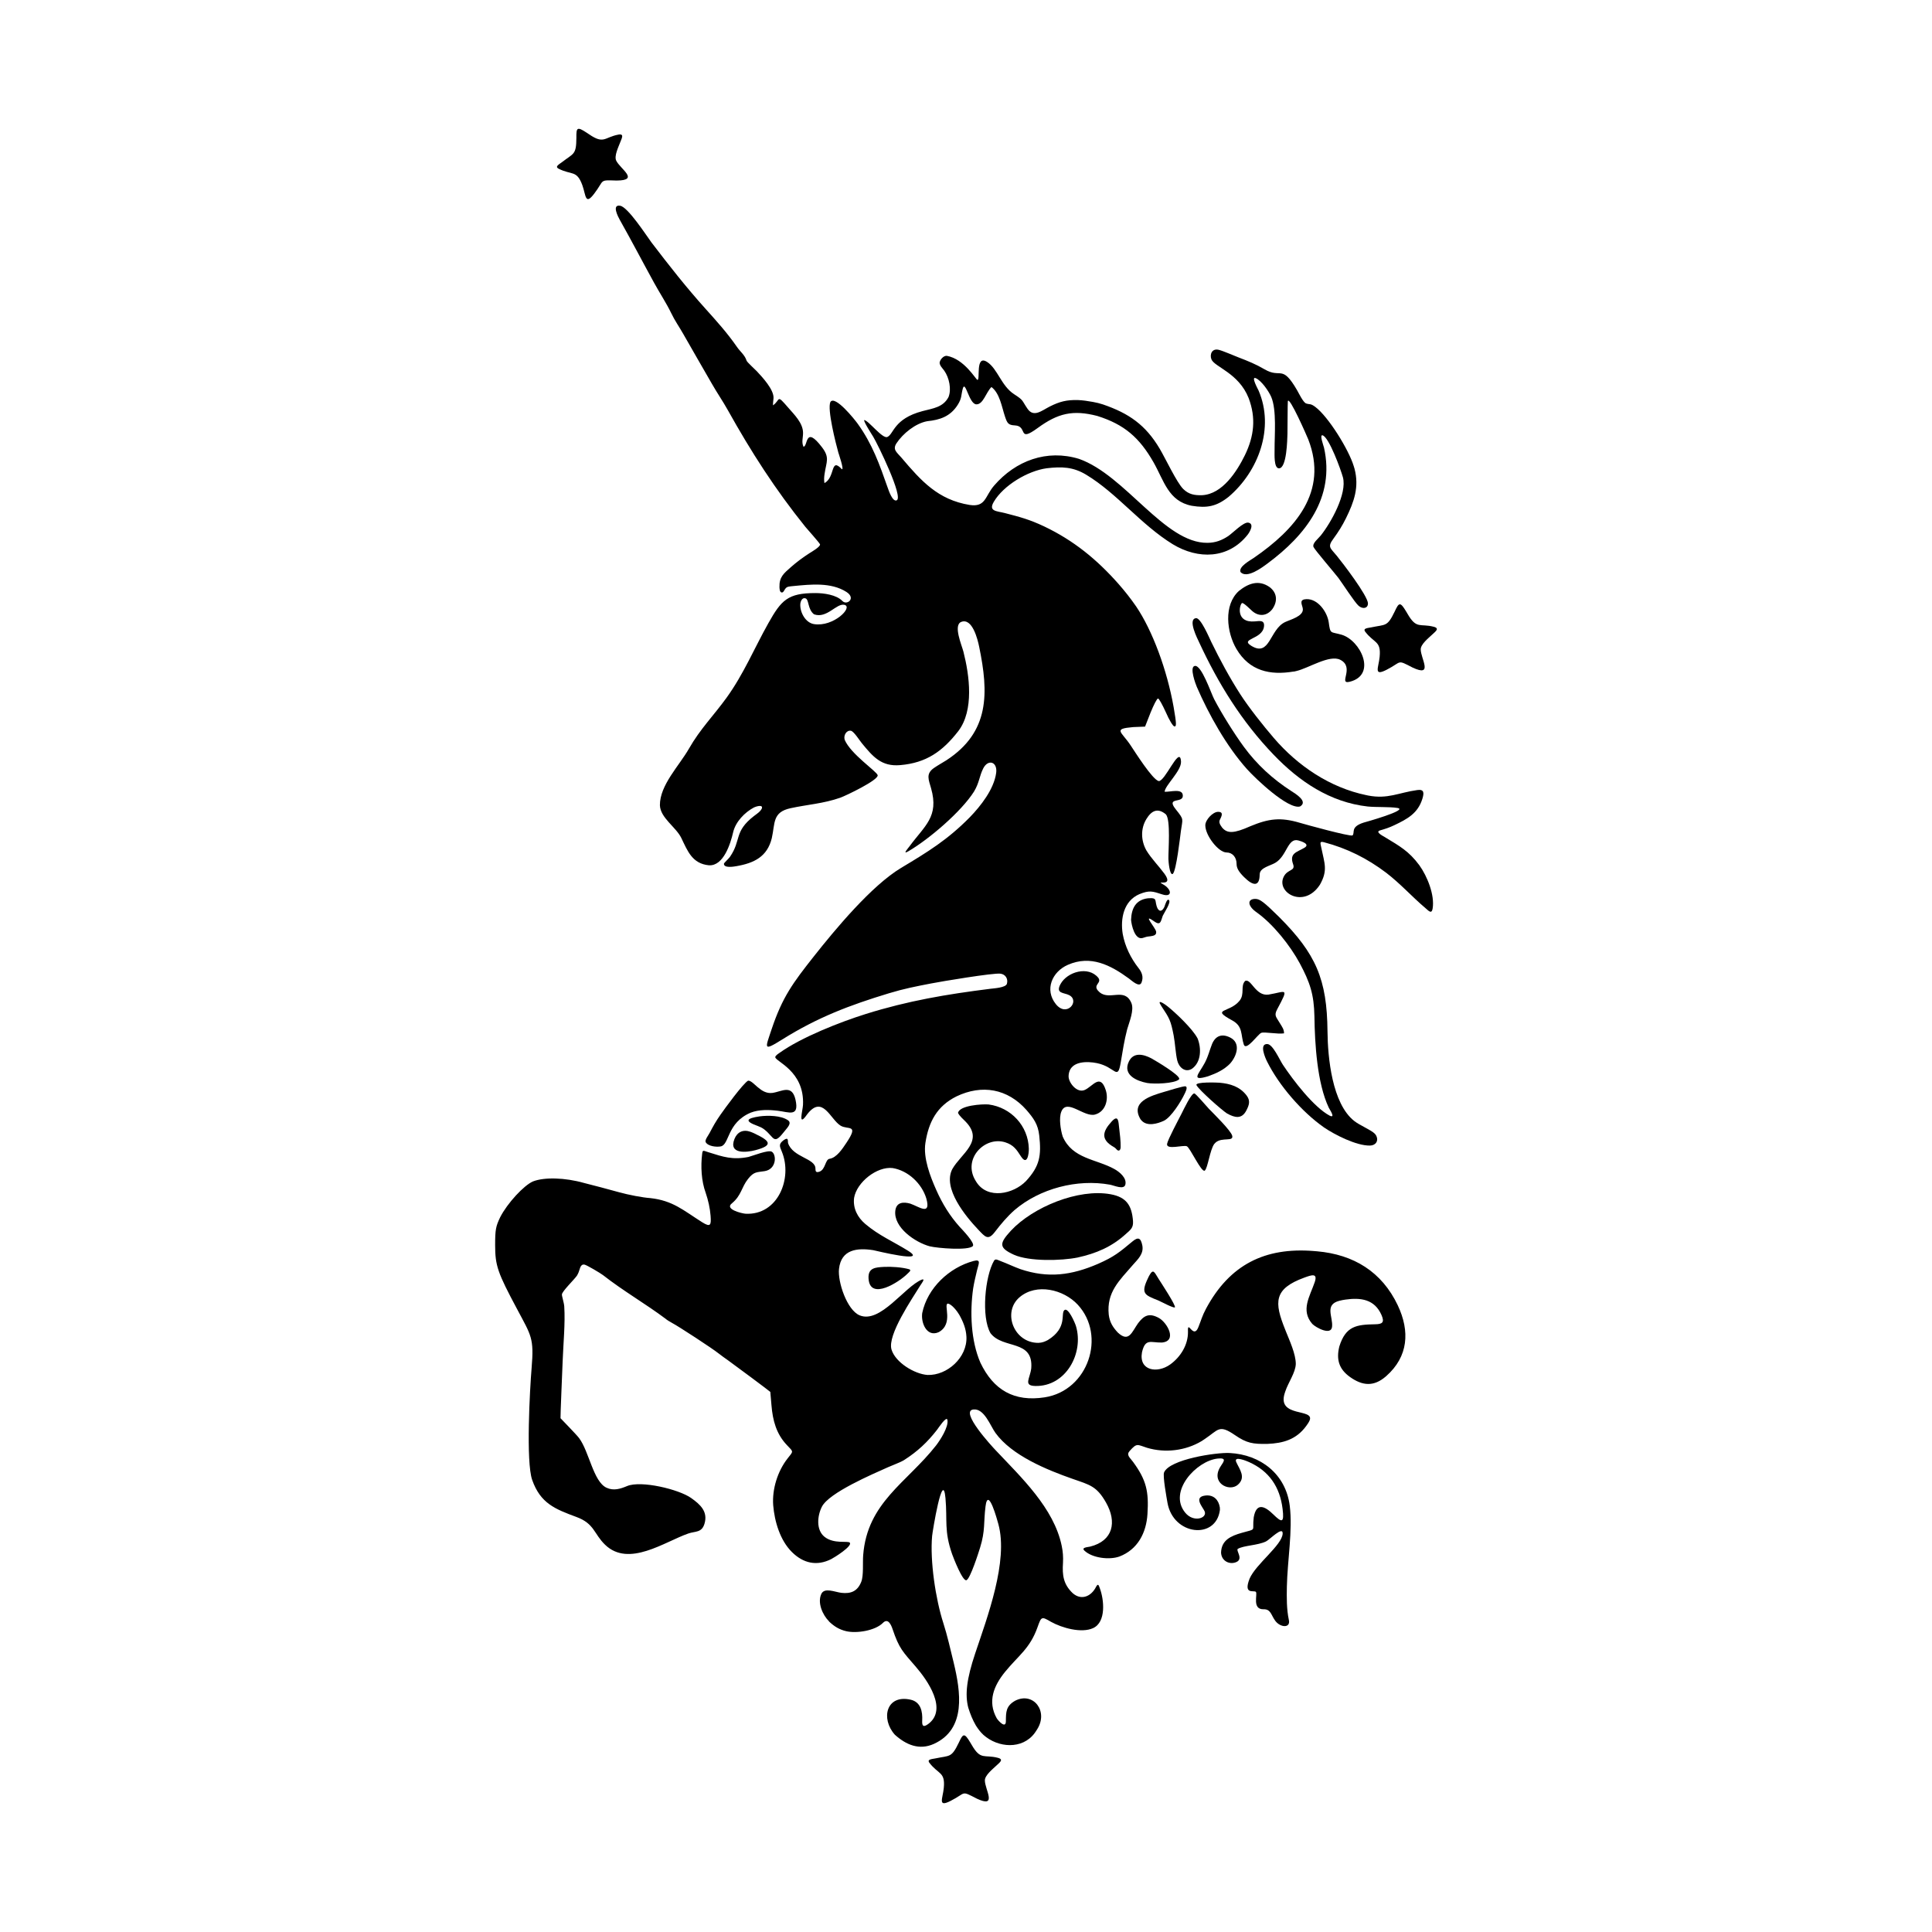 <svg width="1500" height="1500" viewBox="0 0 1500 1500" xmlns="http://www.w3.org/2000/svg">
  <!-- Original SVG transformed and centered -->
  <svg x="384.429" y="100.0" width="731.143" height="1300" viewBox="0 0 239.14 425.2">
    >    <path class="cls-1" d="M232.98,136.81c-4.1-2.11-2.59-1.48-6.63.58-3.38,1.72-1.99-.61-1.74-3.28.4-4.15-1.37-3.39-3.67-6.41-.64-.89.67-.91,1.52-1.09,3.72-.79,4.07-.09,5.96-4,1.08-2.33,1.39-2.6,2.93-.02l.38.64c2.27,3.92,3.15,2.32,6.63,3.23,1.61.42.35,1.25-.44,2.01-.89.85-2.88,2.41-2.88,3.72,0,2.34,3.3,7.13-2.07,4.62"/>   <path class="cls-1" d="M30.85,13.14c-4.61-.14-2.97-.22-5.73,3.38-2.3,3.01-2.06.31-2.98-2.21-1.43-3.91-2.7-2.47-6.07-4.2-.96-.53.21-1.11.9-1.64,3.01-2.31,3.63-1.84,3.66-6.18-.03-2.57.14-2.94,2.64-1.28l.62.41c3.74,2.56,3.84.74,7.38.06,1.63-.31.85.98.47,2-.43,1.15-1.56,3.42-1,4.6,1.01,2.11,6.05,5.02.12,5.06"/>   <path class="cls-1" d="M202.78,137.82c-6.02,1.01-11.23-.14-14.53-5.72-2.48-4.2-3.33-11.18.63-14.75,2.43-1.95,5.08-2.9,7.83-.94,1.91,1.49,2.01,3.6.67,5.54-1.36,1.77-3.38,2-5.09.54-.34-.29-2.27-2.25-2.63-2.05-.64.36-1.72,5.08,3.27,4.65,1.2-.1,2.56-.42,2.3,1.38-.47,3.25-6.21,2.97-3.21,4.82,4.76,2.94,4.62-4.16,8.59-6.03,1.33-.63,4.63-1.46,4.5-3.3l-.07-.4c-.31-1.07-.77-2.07,1.01-2.12,2.9-.08,5.22,3.25,5.62,5.81.43,3.19.42,2.4,3.23,3.21,4.84,1.38,9.12,10.21,2.11,11.96-3.05.76,1.4-3.65-2.4-5.58-2.71-1.38-8.05,2.13-11.1,2.84l-.33.08-.37.08-.03-.02Z"/>   <path class="cls-1" d="M204.39,172.09c-3.03.81-11.32-7.08-13.49-9.51-5.17-5.79-9.64-13.75-12.72-20.86-.28-.65-1.95-5.07-.51-5.32,1.71-.3,4.1,6.87,4.92,8.45,1.9,3.65,5.09,8.75,7.53,12.08,3.29,4.49,7.32,8.19,11.99,11.2,1.04.67,4.47,2.69,2.27,3.97"/>   <path class="cls-1" d="M206.44,186.82c-1.12-.8-1.76-.73-2.73.3-.65.69.2.82,1.04,1.45.82.62,3.13,2.82,3.21.39.03-.94-.86-1.62-1.52-2.14"/>   <path class="cls-1" d="M209.4,192.02c-4.05,6.12-11.12,1.92-9.16-2.07,1-2.04,3.05-1.38,2.39-3.22-1-2.81.98-3.02,2.87-4.15,1.57-.93-.76-1.66-1.55-1.87-2.73-.72-2.85,3.94-5.85,5.69-1.3.76-3.82,1.23-3.94,2.81l-.02.31c-.06,2.78-1.51,2.96-4,.46-1.33-1.33-1.86-2.26-1.86-3.31,0-1.68-1.04-2.9-2.55-2.9-2.03,0-5.39-4.29-5.39-6.9,0-1.39,1.91-3.42,3.25-3.42,1.04,0,1.22.52.52,1.86-.35.64-.23,1.16.46,2.09,1.33,1.62,3.02,1.57,7.19-.29,4.69-1.95,7.67-2.33,12.57-.88,1.67.5,12.53,3.48,13.38,3.22.73-.71-.66-2.15,2.85-3.27.04,0,11.68-3.24,8.53-3.72-2.1-.32-5.13-.14-7.49-.36-9.58-1.07-17.42-6.37-23.94-13.18-8.09-8.43-13.98-17.94-18.88-28.5-.38-.83-3.01-5.89-.8-6.15,1.21-.14,3.42,5.1,3.86,6.01,2.21,4.53,4.62,9.01,7.34,13.25,2.25,3.49,5.83,7.99,8.55,11.16,6.11,7.12,14.28,12.62,23.52,14.53l.43.09c5.01.97,7.74-.73,12.49-1.39,1.73-.24,1.77.67,1.29,2.23-1.14,3.69-3.83,5.13-7.11,6.69-1.37.65-2.22.91-3.64,1.33-1.34.39.79,1.43,1.27,1.73,3.7,2.25,6.05,3.52,8.71,7.11,2.01,2.79,3.94,7.57,3.38,10.99-.25,1.51-1.01.6-1.83-.1-3.49-2.96-6.25-6.11-9.97-8.98-4.85-3.66-9.92-6.2-15.8-7.75-1.23-.32-.89.26-.64,1.54.77,3.83,1.7,5.6-.42,9.31"/>   <path class="cls-1" d="M161.49,200.81c.12-2.85,1.18-5,4.23-5.4,2.78-.24,1.54.65,2.53,2.64.71,1.09,1.41.22,1.74-.57.1-.29.63-2.16,1.13-1.61.56.61-1.24,3.22-1.59,3.99-.52,1.45-.53,2.59-2.24,1.37-3.12-2.23.46,1.69.57,2.68.11.94-.81,1.03-1.48,1.14-1.21.12-.99.17-1.96.44-1.99.55-2.84-3.29-2.94-4.68"/>   <path class="cls-1" d="M190.43,216.4c1.54-.76,2.63,3.93,5.97,3.46,4.46-.74,5.28-2.05,2.2,3.72-.9,1.68-.23,1.95.77,3.69.51.85.96,1.41.96,2.43-1.68.26-4.98-.44-5.79-.12-.86.34-3.78,4.68-4.42,2.99-.84-2.55-.14-4.63-2.96-6.16-5.59-3.05-.71-1.83,1.86-4.97,1.41-1.73.18-3.7,1.42-5.03"/>   <path class="cls-1" d="M178.34,230.9c1.04,2.51,1.01,6.12-1.41,7.81-1.75,1.05-3.31-.41-3.72-2.13-.42-1.78-.53-4.36-.91-6.36-.74-3.78-1.02-4.28-3.13-7.45-1.38-2.08.94-.44,1.53.03,2.15,1.72,6.37,5.73,7.63,8.11"/>   <path class="cls-1" d="M181.06,240.6c-4.55,1.36-2.39-.55-.84-3.43.93-1.81,1.11-2.92,1.8-4.67.87-2.19,2.52-2.8,4.63-1.74,2.81,1.41,1.66,4.75-.03,6.63-1.57,1.6-3.49,2.47-5.57,3.21"/>   <path class="cls-1" d="M173.65,241.41c-1.21,1.07-6.33,1.2-8.07.9-2.68-.51-6.27-2.04-4.66-5.43,1.18-2.5,3.75-1.87,5.72-.83,1,.56,7.17,4.19,7.07,5.19l-.05.17h0Z"/>   <path class="cls-1" d="M185.88,250.07c-1.42-.92-7.07-5.92-7.77-7.19-.52-.93,5.46-.68,5.84-.64,2.71.24,5.14.98,6.86,3.22,1.03,1.35.68,2.42-.06,3.85-1.18,2.26-2.94,1.81-4.86.76"/>   <path class="cls-1" d="M163.89,251.53c-2.67-4.48,2.68-5.97,5.97-6.96.75-.22,4.95-1.52,5.42-1.42.76.16-.07,1.64-.24,2-.86,1.84-3.39,5.9-5.24,6.76-1.64.76-4.18,1.47-5.61-.03l-.3-.35h0Z"/>   <path class="cls-1" d="M66.75,253.25c-3.51-1.25-3.02-1.96.44-2.47,2.06-.27,5.43-.24,7.18,1,1.02.72-.14,1.83-.72,2.58-3.01,3.89-2.61,1.89-5.24-.21-.58-.46-.98-.62-1.66-.9"/>   <path class="cls-1" d="M193.39,198.98c-2.32-1.57-2.49-3.42-.35-3.42,1.16,0,2.2.81,6.03,4.58,9.37,9.38,12.18,15.83,12.3,29.05.06,6.71,1.18,18.33,6.77,22.75,1.47,1.16,4.33,2.31,5.22,3.23.22.22.28.34.43.61.59,1.27-.19,2.39-1.64,2.42-3.42.06-8.89-2.71-11.69-4.62-5.62-3.95-11.39-10.6-14.45-16.75-.44-.89-2.06-4.51.09-4.41,1.4.06,3.1,4,3.94,5.26,2.59,3.9,7.83,10.78,11.91,12.94,1.54.71,0-1.53-.26-2.05-2.96-6.24-3.54-16.23-3.64-23.15-.11-5.6-1.11-8.62-3.73-13.52-2.43-4.5-6.75-9.94-10.94-12.92"/>   <path class="cls-1" d="M64.24,241.72c1.35-.1,3.13,3.51,6.15,3.11,2.39-.32,4.99-2.31,5.89,1.75.98,4.47-1.68,3.11-4.5,2.78-2.27-.27-4.75-.35-6.91.49-6.05,2.59-5.34,8.11-7.57,8.56-1.09.22-3.27-.02-3.84-1.09-.27-.51.69-1.73,1-2.32,1.01-1.91,1.52-2.85,2.8-4.69,1-1.44,5.7-7.89,6.97-8.59"/>   <path class="cls-1" d="M158.47,259.46c-.59.11-.67-.53-1.37-.89-3.36-1.89-2.91-3.9-.54-6.48,1.75-1.9,1.71.08,1.9,1.62.17,1.38.42,3.5.38,4.87-.04.43-.05.65-.39.89"/>   <path class="cls-1" d="M65.91,255.16c3.83,1.81,4.88,2.96.22,4.2-2.31.61-6.91,1.1-5.36-2.83.7-1.77,2.2-2.5,4.06-1.83.37.13.73.29,1.08.45"/>   <path class="cls-1" d="M174.4,249.91c.38-.75,2.4-5.04,3.15-4.95.4.05,3.05,3.23,3.69,3.89,1.16,1.2,5.58,5.51,5.93,6.85.41,1.59-2.57.31-4.19,1.71l-.36.37c-1.11,1.47-1.67,6.26-2.43,6.78-.83.57-3.73-5.86-4.55-6.19-.94-.37-5.24,1-5.01-.59.15-1.03,3.01-6.38,3.67-7.67l.1-.2Z"/>   <path class="cls-1" d="M147.91,286.63c-4.18.84-12.26,1.03-16.16-.7-3.93-1.8-3.73-2.88-.78-6.11,5.62-6.02,17.13-10.75,25.31-9.26,4.06.74,5.39,2.86,5.7,6.8.11,1.72-.57,2.17-1.77,3.25-3.62,3.31-7.57,4.98-12.3,6.02"/>   <path class="cls-1" d="M105.15,289.61c.63.25,0,.69-.43,1.12-1.95,2-9.58,7.04-9.9,1.2-.15-2.69,1.73-2.8,3.9-2.92,1.88-.1,4.6.08,6.43.6"/>   <path class="cls-1" d="M166.08,291.26c1.08-1.98,1.33-.87,2.43.84.49.77,4.48,6.83,4.1,7.18-.32.29-3.61-1.51-4.28-1.78-3.43-1.35-4.43-1.72-2.54-5.65l.29-.6h0Z"/>   <path class="cls-1" d="M188.57,360.64c-.5.48,1.74,2.78-.73,3.46-1.71.47-3.43-.62-3.5-2.55.1-3.19,2.53-4.23,5.27-5.01,3.97-1.13,2.55-.2,3.03-3.96.68-3.81,2.79-2.84,4.93-.75,2.2,2.15,2.85,2.31,2.39-1.4-.69-5.55-3.4-9.57-8.52-11.86-.53-.24-4.03-1.72-3.23.04.82,1.81,2.54,3.85.38,5.73-2.2,1.91-7.11-.54-4.31-4.76.82-1.23,1.49-2.13-.78-1.9-5.36.54-12.72,8.34-8.25,13.76,2.12,2.57,5.63,1.38,4.92-.35-.43-1.03-3-3.71.27-4.03,2.03-.2,3.3,1.12,3.59,3.05l.02.6c-.96,7.67-11.87,6.51-13.32-1.81-.22-1.29-1.24-6.82-.86-7.71,1.43-3.32,13.21-5.1,16.66-4.92,7.86.41,14.24,5.36,15.25,13.39.78,6.19-.6,14.05-.73,20.54-.05,2.77-.08,5.72.5,8.44.5,2.15-2.12,1.98-3.41.29-1.09-1.43-1.13-3.03-3-2.98-2.99.07-1.49-3.8-1.95-4.4-.42-.54-3.28.87-1.6-3.39,1.62-3.72,8.25-8.5,8.39-11.42.1-2.04-3.32,1.56-4.24,1.99-2.16,1.03-5.57.98-7.17,1.89"/>   <path class="cls-1" d="M44.35,41.16c.29.54,4.18,8.61,4.89,5.39.46-2.07-3.41-5.91-4.73-7.54-.03-.03-3.38-4.5-2.59-2.24.45,1.3,1.72,3.1,2.43,4.39"/>   <path class="cls-1" d="M54.68,50.92c-2.02-3.94-5.22-1.28-3.92,1.62.27.6,1.85,3.89,2.67,3.41.92-.53,1.73-3.55,1.38-4.68l-.14-.35h.01Z"/>   <path class="cls-1" d="M54.6,59.17c.34.99,3.37,6.53,4.32,6.63,1.03.1,2.73-5.47,2.16-6.89-.34-.86-1.69-2.23-2.31-3.52-.4-.85-.91.02-1.59.67-.44.42-2.58,2.41-2.62,2.92l.02.19h.02Z"/>   <path class="cls-1" d="M65.95,76.77c1.33-1.27,2.66-7.29,2.12-9.14-.34-1.17-2.11-3.19-3.13-3.88-.55-.38-1.05.48-1.44.94-.9,1.09-1.49,1.88-2.48,2.95-1.21,1.3-.53,1.79.31,3.26.5.88,3.41,6.21,4.43,5.96l.18-.09h0Z"/>   <path class="cls-1" d="M73.91,86.69c.84-1.94,2.94-8.66,2-10.47-.31-.59-2.95-3.85-3.6-3.37-.05.04-4.74,6.26-4.9,6.52-.63,1-.34.96.35,2.15.78,1.35,3.08,5.33,4.01,6.33,1.06.9,1.68-.29,2.14-1.16"/>   <path class="cls-1" d="M78.52,97.05c1.98-2.12,5.41-13.34,2.79-15.01-1.24-.79-3.92,4.19-4.53,5.02-2.77,3.81-4.42,1.86-1.71,5.94.39.59,2.69,4.4,3.3,4.16l.15-.12h0Z"/>   <path class="cls-1" d="M83.92,103.25c1.24-.9,7.29-8.7,7.02-10.16-.41-.88-3.13-4.73-4.11-4.14-.44.27-2.93,4.52-3.52,5.36-.94,1.27-2.42,3.32-4.09,3.53-.67,0-.04.8.17,1.16.61,1.05,3.09,4.51,4.29,4.33l.23-.08h.01Z"/>   <path class="cls-1" d="M157.77,167.35c2.27,1.05,5.19,1.64,7.69,1.36,1.96-.22.54-1.45-.19-2.45-1.58-2.15-4.91-7.21-7.35-8.08-4.3-1.53-7.71,4.79-1.63,8.38.49.29.98.54,1.48.8"/>   <path class="cls-1" d="M49.33,167.03c.04,1.23,2.31-.66,1.03,3.66-.18.6-1.89,6.2-.38,5.86,1.34-.3,1.85-8.93,4.4-7.47l.34.25c1.55.98,2.98-1.37-2.26-2.93-.68-.2-2.7-.46-3.06.32l-.07.3h0Z"/>   <path class="cls-1" d="M163.05,170.45c-3.81.76-8.92,2.47-9.11,7.08.02,2.65,2.45,3.9,4.87,3.27,1.65-.43,2.68-3.14,3.51-4.62,1.02-1.82,1.77-2.8,2.99-4.44,1.58-2.13-.92-1.51-2.26-1.29"/>   <path class="cls-1" d="M159.41,194.68c-3.26,4.09-3,6.5-3.56,11.35-.14,1.2-.59.4-1.33-.35-.49-.49-3.61-3.46-3.67-3.85-.13-.91,2.87-1.36,1.76-5.82-.47-1.9-.62-1.72.47-3.32,1.61-2.37-4.08-1.18-5.15.51-.6.94-2.15.21-.8-.56,1.16-.66,1.35-1.07,1.11-2.57-.22-1.32-1.12-1.77-2.41-1.47-1.12.27-2.07,1.78-1.35,2.91.86,1.34,1.85,1.43-.19.78-2.43-.78-4.37.05-4.3,2.83.09,3.19-.72.56-2.74,1.83-1.5.94-1.14,3.88,1,3.68,2.37-.23,1.32.09.65,2.42-.35,1.19-.33,2.95,1.38,2.42,2.31-.71,3.9.12,6.15-.33,3.18-.63.86-4.02,4.43-1.04.61.51,3.97,3.28,2.05,3.88-3.1.83-4.57-.14-8.22,1.67-5.89,2.91-8.85,9.32-4.96,15.21,1.7,2.57,1.56,2.24,2.44,5.2.63,2.12,1.92,2.52,4.01,2.09,3.08-.63,6.04-4.97,8.83-3.62l.35.2.35.26.36.3c.93.88-1.05,1.25-1.27,2.34.83.5,2.79-.15,3.23-1.42.54-1.58-.43-3.48-1.68-4.42-1.96-1.63.21-1.19-.27-3.31-.36-1.59-2.76-1.19-2.91.5.04,1.32.68,1.23.75,1.75.04.3-1.02,1.19-1.52-1.59-.39-2.17-1.51-5.61-4.26-5.54-2.2.06,3.12,3.6.36,7.31-2.88,3.86-10.95-1.57-7.29-9.51,2.24-4.86,7.35-5.34,12.06-4.98,3.22.27,4.05,1.42,6.64,2.4,1.55.59.94-.46.48-1.39-1.23-2.46-1.95-3.18-2.47-6.13-.81-6.04.61-10.01,6.2-12.86,4.34-2.21.08-2.69-4.71,2.23"/>   <path class="cls-1" d="M229.22,298.78c-4.05-8.55-11.22-12.91-20.49-13.73l-.85-.07c-12.44-1-21.36,3.48-27.35,14.63-.99,1.85-1.24,2.94-1.97,4.75-1.27,3.16-2.78-2.22-2.62,1.11.05,3.32-1.88,6.42-4.52,8.32-3.28,2.35-8,1.59-7.16-3.09.84-3.65,2.25-2.42,5.03-2.48,4.04-.34,1.36-5.09-.74-6.24-2.41-1.32-3.75-.71-5.3,1.36-1.59,2.26-2.32,4.95-5.12,2.35-1.29-1.38-2.07-2.64-2.31-4.55-.59-5.72,2.69-8.65,6.13-12.64,1.28-1.45,2.82-2.82,2.39-4.97-.39-1.93-1.07-2.17-2.5-.98-3.34,2.78-4.67,3.89-8.73,5.68-6.72,2.91-12.7,3.72-19.73,1.35-1.71-.62-3.31-1.41-5-2.04-.66-.24-1.33-.71-1.68-.12-2.31,3.93-3.3,14.3-.91,18.42,3.14,4.15,10.92,1.49,10.35,8.91-.3,2.61-2.09,4.43,1.03,4.5,7.75.18,12.37-8.29,10.33-15.19-.23-.8-2-4.9-2.95-4.07-1.01.88.89,4.47-4.2,7.6-.83.43-1.42.66-2.37.71-6.26.06-9.27-7.81-4.79-11.6,4.28-3.62,11.15-1.98,14.76,1.91,7.27,7.85,2.7,21.79-8.39,23.52-7.75,1.21-13.02-1.84-16.34-8.81-2.42-5.58-2.68-12.84-1.84-18.8.26-1.62.62-3.09,1-4.68.38-1.59,1.14-2.88-.9-2.33-6.17,1.66-11.71,6.85-13.03,13.23-.36,2.53,1.2,6.21,4.21,4.83,3.82-2.12,1.12-7.07,2.29-7.24,1,.11,2.42,1.99,2.9,2.82,1,1.78,1.73,3.55,1.83,5.61.24,5.25-4.89,9.86-9.88,9.69-3.3-.23-8.17-3.17-9.15-6.47-1.1-3.68,5.32-13,7.34-16.3.26-.42,1.36-1.8.36-1.44-4.37,1.77-10.55,11.25-15.79,9.07-3.23-1.34-5.61-8.56-5.24-11.8.56-4.96,4.62-5.38,8.69-4.75.61.12,14.09,3.45,8.88.17-3.75-2.34-7.47-3.91-10.89-6.82-1.98-1.68-3.17-3.97-2.85-6.62.66-3.95,5.77-8.05,9.79-7.58,3.94.65,7.39,3.91,8.55,7.71,1.26,4.54-1.91,2.05-4.08,1.32-1.73-.49-3.53-.38-3.79,1.79-.51,4.28,5.09,8.07,8.74,9.05,1.97.48,9.79,1.13,10.93-.05.7-.72-2.77-4.29-3.3-4.86-2.54-2.83-4.42-5.9-5.96-9.37-1.55-3.47-3.36-8.15-2.77-11.97.82-5.32,2.91-9.34,7.89-11.82,6.48-3.1,12.98-1.96,17.77,3.45,1.82,2.12,2.94,3.63,3.25,6.5.55,5.07.16,7.73-3.37,11.56-3.23,3.32-9.69,4.69-12.56.29l-.27-.44c-3.33-5.5,2.38-11.33,7.56-9.7,2.1.66,2.89,1.85,3.98,3.56,1.61,2.51,2.05-.63,2.01-1.99-.16-5.74-4.51-10.43-10.21-11.18-1.65-.14-7.4.23-7.77,2.14.34.76,1.32,1.6,1.91,2.2,4.85,4.97-1.16,8.15-3.36,12.07-2.53,4.87,3.39,12,6.57,15.36,1.75,1.83,2.5,2.89,4.24.6,1.53-2,3.1-3.87,4.98-5.54,6.44-5.5,15.93-7.97,24.25-6.46,1.1.21,3.58,1.38,3.91-.04.39-1.69-1.51-3.22-2.79-3.93-4.59-2.56-10.67-2.56-13.13-8.27-.53-1.67-1-4.65-.35-6.29,1.37-3.51,5.76,1.48,8.56.72,2.67-.72,3.5-3.79,2.74-6.17-1.42-4.47-3.34-.9-5.41-.05-1.95.8-4.06-1.89-4.04-3.5l.03-.46.08-.45c.72-3,4.69-2.91,7.07-2.43,4.73.95,5.25,4.64,6.06-.16.5-2.96.88-5.5,1.64-8.44.53-1.84,1.83-4.88,1.06-6.68-1.7-4-5.43-.59-8.02-2.67l-.5-.5c-1.22-1.49,1.07-1.89.13-3.21-2.54-3.12-7.89-1.53-9.59,1.57-1.37,2.5.88,2.14,2.21,2.84,2.77,1.45-.64,5.75-3.42,2.25-2.9-3.64-.96-8.2,3.07-9.96,5.8-2.54,10.81.06,15.49,3.47.74.54,2.66,2.38,3.2,1.05.57-1.41.13-2.59-.75-3.7-1.96-2.5-3.44-5.5-4.01-8.64-.64-3.9.24-8.41,4.23-10.13,2.53-1.02,3.32-.75,5.79.06,2.64.87,2.52-1.31.12-2.6-2.08-1.12,3,.9.46-2.63-1.46-1.99-3.31-3.83-4.58-5.91-1.4-2.47-1.52-5.53-.02-7.98,1.31-2.15,2.87-2.93,4.95-1.21,1.26,1.36.61,9.17.65,11.34,0,.45.29,4.32,1.12,3.79.9-.9,1.83-9.23,2.05-10.89.43-3.21.88-2.79-1.29-5.49l-.48-.66c-1.44-2.34,2.22-.98,2.26-2.76.05-2.05-3.19-.96-4.62-1.06.08-1.6,4.28-5.3,4.16-7.66l-.05-.49c-.52-3.12-4.03,5.56-5.62,5.44-1.62-.42-6.03-7.43-7.14-9.09-2.35-3.53-4.59-4.16.66-4.62l3.02-.12,1.39-3.54c.81-1.98,1.62-3.6,1.91-3.6.23,0,1.1,1.57,1.97,3.48.82,1.92,1.8,3.54,2.15,3.6.58.12.58-.58-.17-4.93-1.68-9.46-5.39-19.43-9.51-25.52-1.41-2.04-2.89-3.92-4.53-5.78-5.48-6.19-11.37-11-18.85-14.56-3.74-1.76-6.03-2.36-9.96-3.38-2.04-.53-4.26-.4-2.81-2.86,2.47-4.2,8.66-7.87,13.44-8.52,3.81-.44,6.69-.37,10.03,1.65,7.83,4.72,13.83,12.63,21.98,17.65,6.42,3.89,14.11,3.77,19.01-2.42.55-.7,1.78-2.8.15-3.07-1.19-.2-3.9,2.6-5.06,3.4-1.68,1.11-3.25,1.71-5.29,1.73-10.89.13-20.84-17.17-32.62-21.32-8.18-2.49-16.08.44-21.56,6.78-2.35,2.71-2.1,5.54-6.21,4.92-8.04-1.31-12.31-6.09-17.31-11.99-1.11-1.32-2.35-2.03-1.28-3.66,1.64-2.49,4.83-5.08,7.83-5.62,3.23-.32,5.85-1.22,7.7-4.11,1.13-1.77.85-2.48,1.31-4.15.65-2.36,1.58,3.91,3.43,3.98,1.75.07,2.44-2.99,3.85-4.4,2.12,1.6,2.62,5.04,3.42,7.44.59,1.76.84,2.23,2.54,2.31,3.37.16.56,4.48,5.8.65,5.12-3.74,8.91-4.66,15.12-3.05,6.9,2.16,10.72,5.54,14.27,11.75,2.68,4.7,3.77,9.9,9.72,11.06,3.89.64,6.29.17,9.38-2.29,7.56-6.44,11.69-17.48,7.58-26.99-.12-.27-1.96-3.6-.75-3.14,1.44.55,3.37,3.37,3.97,4.78,1.42,3.33.82,9.76.85,13.51.01,1.02-.21,4.57,1.09,4.62,2.03.07,2.13-7.4,2.18-8.72.03-.82.03-8.06.1-8.34.37-1.37,4.84,8.85,5.18,9.7,5.2,13.36-3.38,22.91-13.82,30.1-.94.65-3.93,2.23-3.38,3.6,1.6,1.78,5.49-1.16,6.89-2.2,9.64-7.15,17.16-16.73,14.31-29.4-.11-.47-1.2-3.37-.36-3.12,1.66.49,4.66,8.81,5.16,10.64,1.13,4.16-3.07,11.62-5.63,14.81-.63.79-2.18,1.95-1.84,2.89.24.66,5.38,6.62,6.34,7.89,1,1.34,4.12,6.19,5.12,7.06,1.03.9,2.37.68,2.37-.59,0-1.93-6.55-10.45-7.92-12.12-1.66-2.03-2.44-2.2-.81-4.38,1.23-1.68,2.24-3.29,3.16-5.16,2.05-4.17,3.39-7.91,2.16-12.57l-.21-.69c-1.24-4.1-6.41-12.52-9.78-15.02-1.24-.92-1.34-.52-2.31-.86-.74-.26-1.87-2.65-2.28-3.35-3.91-6.75-4.04-2.84-8.27-5.32-2.2-1.29-4.23-2.11-6.61-3.02-1.24-.47-3.87-1.64-5.01-1.92-1.74-.43-2.35,1.17-1.87,2.4.76,1.96,6.91,3.45,9.45,9.84,1.92,5.06,1.39,9.69-.94,14.5-2.04,4.15-5.7,9.88-10.83,10.17-1.92.06-3.42-.17-4.84-1.58-1.62-1.6-4.51-7.75-5.97-10.22-3.57-6.02-7.79-8.98-14.42-11.25-.85-.28-1.65-.47-2.53-.63-1.29-.23-2.55-.43-3.86-.48-2.85-.06-4.59.38-7.12,1.65-2,1.01-4.07,2.87-5.65.55-1.54-2.26-.91-2.07-3.42-3.7-3.24-2.11-4.17-6.46-6.83-8.17-3.08-1.97-1.67,4.68-2.46,4.55-.4-.07-3.32-5.33-7.8-6.11-.88-.05-1.79,1.09-1.8,1.82.09.77.76,1.36,1.19,1.97,1.23,1.74,1.87,4.71,1.07,6.68-1.37,2.63-3.97,2.87-6.6,3.57-7.38,1.95-7.28,5.87-8.94,6.57-1.25.53-4.77-4.21-5.88-4.3-.18.39,1.99,3.73,2.31,4.26,1.1,1.82,7.75,15.37,5.94,16.13-1.05.43-2.02-2.5-2.26-3.17-2.09-5.95-3.9-11.11-7.65-16.31-.78-1.08-5.73-7.28-6.91-5.51-.87,1.82,1.39,10.62,2,12.82.04.17,1.52,4.4.92,4.28-3-3.21-1.62,2.06-4.44,3.51-.13-.9-.09-1.46.04-2.36.46-3.11,1.36-4.09-.66-6.74-4.37-5.73-3.54-.14-4.7-.14-.55-1.2-.09-2.25-.11-3.55-.04-2.48-2.2-4.56-3.77-6.37-3.07-3.54-1.87-2-3.86-.58-.02-.7.09-1.15.13-1.82.14-2.15-2.85-5.36-4.25-6.85-.38-.41-2.47-2.3-2.58-2.66-.49-1.52-1.57-2.21-2.52-3.6-2.38-3.44-5.12-6.48-7.91-9.58-4.95-5.5-9.26-11-13.74-16.87-1.34-1.82-5.94-8.94-7.92-9.3-2.23-.41-.55,2.8-.13,3.55,2.97,5.26,5.82,10.73,8.74,16.04,1.35,2.47,3.13,5.18,4.31,7.63.96,2.01,2.02,3.45,3.08,5.33,2.4,4.25,4.86,8.42,7.27,12.65,1.31,2.3,2.79,4.44,4.04,6.68,5.92,10.61,12.08,20.2,19.71,29.67.49.59,3.52,3.97,3.7,4.41.24.57-2.28,2.02-2.68,2.27-1.6,1.03-3.26,2.25-4.68,3.51-1.87,1.65-3.01,2.54-2.93,5.13.03.34.03,1.14.46,1.3.71.26.73-1.04,1.59-1.38.5-.14,1.04-.18,1.56-.23,4.36-.42,9.51-.98,13.39,1.5,2.54,1.63.12,3.5-1.02,2.3-1.51-1.58-4.73-2.01-6.83-2.01-7.05-.01-8.68,1.8-11.97,7.65-3.59,6.39-6.24,12.86-10.6,18.91-3.31,4.58-6.68,7.9-9.57,12.96-2.51,4.39-7.39,9.24-7.37,14.35.11,3.24,4.1,5.54,5.45,8.35,1.6,3.33,2.78,6.5,7,6.91,3.72.22,5.49-5.52,6.15-8.39.62-2.66,2.93-5.05,5.29-6.3.41-.2,2.28-.85,2.02.2-.33.83-1.32,1.44-2.01,1.97-5.17,4-3.17,6.11-6.1,10.36-.33.49-1.54,1.55-1.54,1.77-.04,1.18,2.56.72,3.17.61,4.51-.78,7.83-2.41,8.98-7.09.87-3.81.11-6.63,4.78-7.63,4.33-.94,8.32-1.16,12.61-2.66,1.4-.5,9.78-4.5,9.5-5.72-.22-.97-6.87-5.37-8.38-9-.35-1.2.54-2.5,1.59-2.28.74.14,2.23,2.5,2.78,3.17,2.84,3.45,4.98,5.97,9.74,5.55,6.63-.56,10.75-3.49,14.75-8.64,4.03-5.28,2.84-14.13,1.3-20.16-.43-1.67-2.65-6.76-.55-7.57,2.82-1.08,4.17,4.48,4.54,6.29,2.42,11.7,2.74,21.67-8.35,28.87-1.02.64-2.11,1.24-3.1,1.92-2.15,1.48-1.38,2.98-.75,5.2,2.05,7.23-1.64,9.47-5.5,14.73-.41.56-1.89,2.18-.26,1.23,5.22-3.04,13.44-10.06,16.66-15.16,1.38-2.32,1.33-3.87,2.33-5.86,1.24-2.47,3.68-1.71,3.29,1.14-.56,4.12-3.9,8.37-6.7,11.26-5.64,5.72-10.64,8.78-17.42,12.84-7.51,4.5-16.72,15.57-22.24,22.56-5.25,6.66-7.92,10.24-10.65,18.39-1.63,4.92-2.29,5.74,2.7,2.62,8.96-5.6,17.03-8.67,27.08-11.72,3.86-1.17,6.78-1.73,10.7-2.49,2.58-.51,15.82-2.72,17.61-2.49,1.29.16,2.01,1.31,1.65,2.57-.29,1-3.37,1.16-4.21,1.27-11.07,1.39-20.9,3.04-31.6,6.39-6.55,2.05-16.45,5.94-21.97,9.91-.29.21-1.04.67-1.04,1.06-.01,1.09,7.46,3.5,7.04,12.13-.07,1.46-1.37,5.85,1.02,2.44,3.95-5.2,5.91,1.24,8.53,2.83,1.87,1.13,4.77-.53,1.43,4.42-.95,1.42-2.44,3.73-4.24,3.99-1.12.16-1,2.74-2.59,3.28-.95.32-.98-.19-.99-.82-.04-2.61-5.74-2.79-6.96-6.46-.11-.45.23-1.67-1.1-.74-1.35,1.02-1.05,1.53-.46,2.96,2.75,6.7-.98,16.18-9.25,15.73-.98-.08-5.37-1.15-3.45-2.63,2.46-2.06,2.38-4.02,4.1-6.2,1.52-1.93,2.26-1.66,4.25-1.99,3-.5,3.02-4.16,1.8-4.92-.89-.55-4.78,1.02-5.92,1.32-4.03.8-6.4,0-10.14-1.18-1.42-.44-1.5-.69-1.64.41-.39,3.15-.21,6.88.9,9.89.63,1.85,1.09,3.87,1.24,5.82.18,2.35.01,3-2.14,1.64-4.76-3-7.41-5.5-13.19-6.13-1.85-.12-5.51-.81-8-1.51-2.5-.7-6.44-1.74-8.76-2.32-4.93-1.4-10.15-1.51-12.99-.41-2.32.98-6.55,5.56-8.35,9.1-1.11,2.32-1.28,3.14-1.28,7.08,0,5.22.64,7.02,5.57,16.24,3.62,6.81,4.33,7.33,3.69,14.99-.45,5.38-1.47,23.81.15,28.41,2.09,5.92,5.75,7.37,11.24,9.4,4.58,1.69,4.38,4.25,7.27,7.05,6.02,5.83,15.14-.78,21.15-2.86,1.77-.61,3.39-.15,4.09-2.47.93-3.1-1.07-4.9-3.39-6.54-3.12-2.21-12.71-4.52-16.27-3.03-1.69.71-3.42,1.26-5.22.42-3.35-1.56-4.41-9.2-6.96-12.6-.65-.88-4.71-5.02-4.72-5.05-.06-.13.48-12.85.54-14.41.16-4.41.69-9.69.41-13.99-.07-.97-.62-2.57-.59-3.03.05-.82,3.08-3.72,3.82-4.78l.25-.47c.52-.97.48-2.51,1.65-2.33.58.1,4.09,2.19,4.71,2.67,5.16,4.04,10.74,7.23,15.93,11.11.23.23.98.69,1.62,1.04,1.56.81,10.26,6.49,11.77,7.71.7.52,1.74,1.33,2.38,1.74,1.86,1.33,10.73,7.94,10.79,8.06,0,.05.12,1.56.29,3.36.31,3.86,1.23,7.34,3.96,10.18,1.68,1.76,1.64,1.44.14,3.35-2.53,3.22-3.96,7.78-3.66,11.88.34,4.13,1.74,8.9,4.75,11.89,2.89,2.87,6.32,3.64,9.98,1.8.76-.38,5.5-3.33,4.71-4.19-.47-.51-4.03.41-6.39-1.46-2.22-1.76-1.84-5.39-.68-7.66,1.82-3.57,12.87-8.27,16.79-10.03,1.02-.46,3.19-1.25,4.06-1.8,3.43-2.2,5.89-4.49,8.39-7.7.29-.37,2.41-3.63,2.63-2.52.35,1.78-1.82,5.12-2.89,6.51-7.43,9.46-17.47,14.47-18.5,27.86-.15,1.9.14,5.15-.48,6.73-.94,2.41-2.63,3.11-5.07,2.82-1.65-.2-4.28-1.43-5.08.28-1.03,2.22.3,5.31,1.95,6.95l.02.06c1.31,1.24,2.57,2.03,4.34,2.45,2.68.63,7.39-.14,9.33-2.1,1.3-1.32,2.08.47,2.45,1.56,1.68,5,2.6,5.74,5.96,9.64,2.83,3.28,8.14,10.74,3.1,14.47-1.29.95-1.6.47-1.53-.87.12-2.29-.36-4.72-2.93-5.3-6.22-1.4-7.65,4.84-4.02,8.89,2.84,2.56,6.19,4.02,9.92,2.33,8.34-3.79,6.75-13.39,5.03-20.61-.8-3.23-1.62-6.93-2.64-10.09-1.95-6.02-3.42-15.82-2.84-22.11.1-1.08,2.71-17.21,3.39-9.59.51,5.73-.39,8.23,1.68,14.2.32.89,2.69,7.05,3.66,6.63.97-.42,3.08-7.05,3.46-8.3,1.34-4.36.85-6.31,1.37-10.45.65-5.22,3.01,3.62,3.25,4.47,2.62,9.45-2.85,23.81-5.89,32.92-2.15,6.43-2.61,10.43-1.74,13.74.51,1.62,1.08,3.06,1.94,4.54.59.91,1.11,1.62,1.91,2.37,3.71,3.31,9.87,3.76,13.01-.47l.33-.48.3-.47c2.91-4.56-.93-9.59-5.55-7.28-2.39,1.34-2.37,2.88-2.39,5.21-.01,2.03-1.94-.09-2.34-.76-2.37-4.27-.73-8.24,2.13-11.76,3.35-4.12,6.3-5.88,8.23-11.3.99-2.77,1-2.83,3.45-1.4,2.73,1.52,7.7,2.96,10.68,1.59,3.36-1.54,2.78-7.2,1.73-10.05-.28-.75-.43-1.44-.97-.46-1.19,2.43-3.74,3.6-5.96,1.62-2.35-2.24-2.66-4.56-2.45-7.67.08-1.53-.01-2.81-.32-4.31-1.98-9.64-10.34-17.46-16.82-24.34-.8-.85-9.2-9.89-5.62-10.31,2.77-.32,4.3,4.14,5.61,5.95,4.18,5.77,13.06,9.38,19.62,11.68,4.34,1.52,6.09,1.82,8.47,6.03,2.78,4.91,1.81,9.69-4.04,11.16-.74.16-2.31.22-1.45,1.03,1.99,1.88,6.29,2.4,8.85,1.5,4.66-1.77,6.85-6,7.15-10.78.37-5.74-.27-8.67-3.7-13.32-.81-1.08-1.73-1.7-.81-2.73,1.88-2.1,1.9-1.58,4.41-.79,4.59,1.37,9.75.76,13.87-1.71l.78-.52c3.49-2.32,3.58-3.8,7.66-1,3,2.06,4.54,2.3,8.22,2.24,4.06-.16,7.37-1.12,9.87-4.53.31-.45.65-.89.87-1.4,1.36-3.19-8.28-.65-6.33-6.9l.16-.49c.75-2.28,2.59-4.75,2.67-6.97,0-2.56-1.59-5.96-2.54-8.34l-.16-.41c-2.79-6.93-2.97-10.34,4.9-13.2,1.78-.65,3.43-1.24,2.6,1.18-1.22,3.58-3.64,7.13-.6,10.6.89.91,4.76,3.03,5.01.72.28-2.52-2.01-5.62,1.88-6.61.51-.12.96-.22,1.47-.29,3.94-.57,7.45-.1,9.21,3.92.84,1.92.15,2.31-1.61,2.34-4.76.08-7.48.44-9.11,5.65-.81,3.32-.08,5.75,2.73,7.75,3.18,2.26,6.03,2.47,9.05-.12l.14-.12c5.63-4.98,6.03-11.4,2.93-17.96ZM80.97,125.78c-2.18-.35-3.58-3-3.48-5.06.04-.71.49-1.78,1.33-1.48.92.33.51,2.76,2.15,4.05,3.29,1.18,5.71-2.89,7.73-2.4,2.3.56-2.77,5.68-7.73,4.89Z"/>   <path class="cls-1" d="M122.3,424.03c-4.1-2.11-2.59-1.48-6.63.58-3.37,1.72-1.99-.61-1.74-3.28.4-4.15-1.37-3.39-3.67-6.41-.64-.89.67-.91,1.52-1.09,3.72-.79,4.07-.09,5.96-4,1.08-2.33,1.39-2.6,2.93-.02l.38.64c2.27,3.92,3.15,2.32,6.63,3.23,1.61.42.35,1.25-.44,2.01-.89.85-2.88,2.41-2.88,3.72,0,2.34,3.3,7.13-2.07,4.62"/> 
  </svg>
</svg>